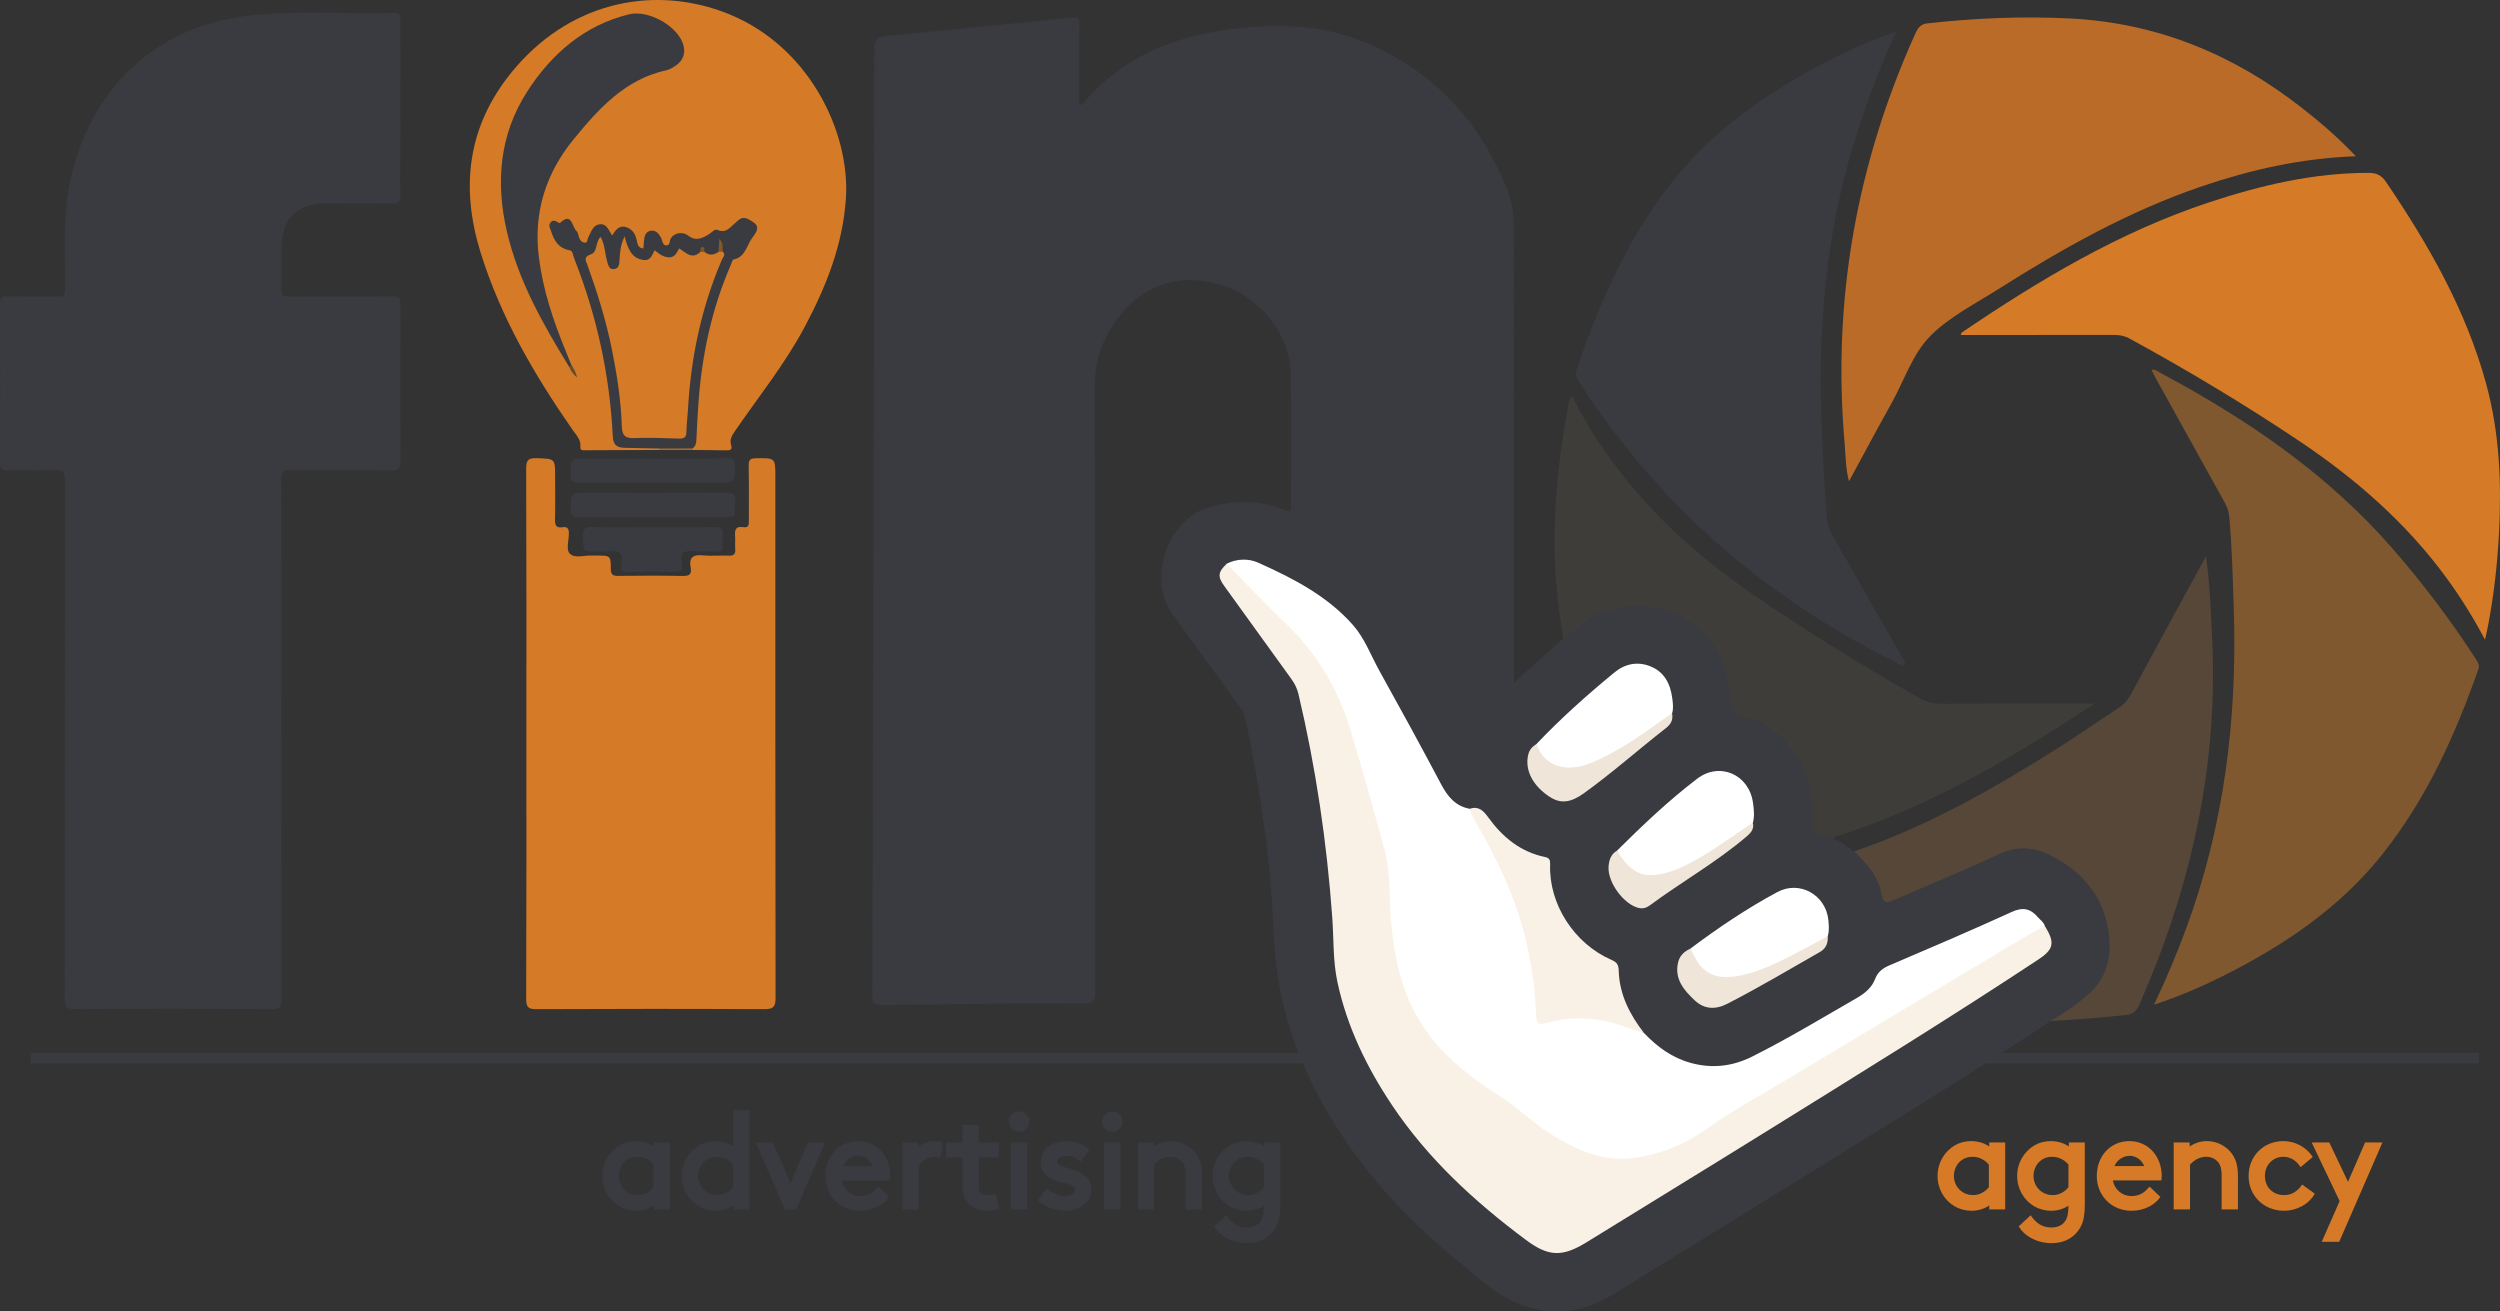 <?xml version="1.0" encoding="UTF-8"?>
<svg xmlns="http://www.w3.org/2000/svg" xmlns:xlink="http://www.w3.org/1999/xlink" width="660.69pt" height="346.56pt" viewBox="0 0 660.69 346.56" version="1.1">
<rect x="0" y="0" width="660.69" height="346.56" fill="#333333" stroke="none"/>
<defs>
<clipPath id="clip1">
  <path d="M 230 4 L 559 4 L 559 346.559 L 230 346.559 Z M 230 4 "/>
</clipPath>
<clipPath id="clip2">
  <path d="M 518 45 L 660.691 45 L 660.691 170 L 518 170 Z M 518 45 "/>
</clipPath>
</defs>
<g id="surface1">
<path style="fill:none;stroke-width:27.86;stroke-linecap:butt;stroke-linejoin:miter;stroke:rgb(22.4%,23.099%,25.099%);stroke-opacity:1;stroke-miterlimit:10;" d="M 81.211 669.311 L 6550.938 669.311 " transform="matrix(0.1,0,0,-0.1,0,346.56)"/>
<g clip-path="url(#clip1)" clip-rule="nonzero">
<path style=" stroke:none;fill-rule:nonzero;fill:rgb(22.4%,23.099%,25.099%);fill-opacity:1;" d="M 541.91 269.82 C 529.738 278.031 517.27 285.789 504.809 293.547 C 478.594 309.859 452.312 326.07 426.016 342.254 C 417.777 347.324 408.969 347.902 400.188 344.059 C 395.305 341.922 391.312 338.145 387.16 334.801 C 375.527 325.434 364.98 315.02 356.426 302.676 C 347.172 289.328 340.418 274.883 337.789 258.82 C 336.559 251.289 336.578 243.551 335.984 235.91 C 334.77 220.262 332.289 204.801 329.02 189.457 C 328.824 188.527 328.352 187.828 327.836 187.109 C 321.879 178.891 315.965 170.637 309.961 162.453 C 303.148 153.172 308.48 137.246 319.531 134.055 C 326.234 132.117 332.898 132.086 339.418 134.762 C 341.051 135.434 341.188 134.852 341.184 133.473 C 341.156 121.797 341.328 110.113 341.117 98.438 C 340.941 88.656 333.215 78.848 323.633 75.605 C 312.965 71.996 303.051 74.605 296.191 83.102 C 291.785 88.555 289.289 94.637 289.309 101.957 C 289.465 155.355 289.387 208.754 289.457 262.152 C 289.461 264.395 289.066 265.117 286.621 265.125 C 268.797 265.164 250.965 265.348 233.141 265.605 C 231.027 265.637 230.527 265.09 230.535 263.008 C 230.777 179.66 230.969 96.309 231.07 12.961 C 231.074 10.402 231.828 9.727 234.219 9.504 C 250.629 7.969 267.023 6.324 283.418 4.633 C 285.176 4.449 285.254 5.199 285.246 6.547 C 285.203 13.578 285.227 20.605 285.227 27.574 C 285.742 27.914 285.969 27.59 286.188 27.336 C 296.176 15.551 309.387 9.871 324.273 7.852 C 336.836 6.148 349.363 6.301 361.32 11.422 C 379.133 19.055 391.184 32.234 398.324 50.082 C 399.629 53.34 400.051 56.781 400.051 60.293 C 400.062 99.25 400.094 138.207 400.117 177.164 L 400.117 180.402 C 404.695 176.293 408.914 172.508 413.129 168.723 C 415.273 165.227 418.633 163.074 422.211 161.605 C 437.723 155.242 454.059 163.371 457.211 179.355 C 457.59 181.273 458.125 183.16 458.148 185.141 C 458.176 187.066 459.062 188.211 461.023 188.738 C 473.254 192.031 478.621 202.125 479.484 213.141 C 479.566 214.203 479.57 215.281 479.484 216.344 C 479.328 218.312 479.941 219.641 482.07 219.961 C 483.113 220.113 483.754 220.883 484.379 221.645 C 486.539 222.285 488.109 223.938 490.031 224.992 C 494.062 227.145 496.227 230.699 497.562 234.906 C 498.52 237.93 498.551 237.914 501.355 236.703 C 510.254 232.848 519.207 229.109 528.012 225.062 C 533.027 222.758 537.801 223.102 542.363 225.531 C 552.379 230.867 558.367 238.953 558.07 250.758 C 557.957 255.352 556.461 259.543 552.945 262.691 C 549.66 265.637 546.414 268.723 541.91 269.82 "/>
</g>
<path style=" stroke:none;fill-rule:nonzero;fill:rgb(22.4%,23.099%,25.099%);fill-opacity:1;" d="M 74.383 195.434 C 74.383 218.254 74.352 241.074 74.438 263.895 C 74.445 266.082 73.977 266.695 71.711 266.68 C 54.418 266.578 37.125 266.578 19.832 266.684 C 17.582 266.695 17.094 266.109 17.094 263.91 C 17.164 218.359 17.129 172.805 17.203 127.254 C 17.207 124.863 16.68 124.062 14.195 124.203 C 10.195 124.43 6.172 124.199 2.164 124.297 C 0.605 124.336 -0.004 124.016 0.004 122.27 C 0.078 108.277 0.082 94.281 0 80.285 C -0.012 78.477 0.688 78.293 2.176 78.32 C 6.543 78.398 10.91 78.281 15.277 78.387 C 16.828 78.422 17.164 77.906 17.184 76.434 C 17.281 68.688 16.699 60.922 17.672 53.195 C 20.738 28.93 36.762 6.973 67.117 3.973 C 79.383 2.758 91.707 3.746 103.996 3.422 C 106.027 3.367 105.797 4.516 105.797 5.777 C 105.785 16.383 105.789 26.992 105.789 37.598 C 105.789 42.145 105.695 46.695 105.836 51.238 C 105.891 53.164 105.477 53.855 103.379 53.797 C 97.676 53.637 91.969 53.711 86.266 53.75 C 78.363 53.809 74.465 57.715 74.391 65.617 C 74.355 69.184 74.473 72.754 74.344 76.312 C 74.285 77.961 74.738 78.406 76.402 78.391 C 85.406 78.305 94.41 78.395 103.414 78.309 C 105.203 78.293 105.848 78.668 105.836 80.617 C 105.746 94.344 105.746 108.074 105.836 121.801 C 105.852 123.824 105.277 124.34 103.289 124.312 C 94.465 124.203 85.637 124.332 76.812 124.215 C 74.801 124.188 74.328 124.715 74.336 126.707 C 74.41 149.613 74.383 172.523 74.383 195.434 "/>
<path style=" stroke:none;fill-rule:nonzero;fill:rgb(83.499%,47.8%,15.3%);fill-opacity:1;" d="M 139.109 193.598 C 139.109 170.34 139.145 147.082 139.055 123.828 C 139.047 121.57 139.637 121.012 141.84 121.086 C 146.699 121.258 146.703 121.133 146.703 125.984 C 146.703 129.727 146.773 133.473 146.672 137.211 C 146.629 138.77 146.961 139.621 148.703 139.336 C 150.023 139.117 150.336 139.777 150.34 141.008 C 150.348 142.855 149.488 145.332 150.676 146.395 C 152.066 147.641 154.578 146.684 156.598 146.816 C 156.953 146.84 157.312 146.82 157.664 146.82 C 161.32 146.82 161.43 146.82 161.422 150.344 C 161.422 151.988 162.078 152.211 163.473 152.191 C 169.176 152.133 174.879 152.094 180.578 152.215 C 182.363 152.25 182.816 151.539 182.531 150.039 C 182.004 147.238 183.238 146.504 185.855 146.773 C 188.062 146.996 190.312 146.738 192.531 146.848 C 193.98 146.922 194.426 146.379 194.305 145.016 C 194.211 143.953 194.359 142.871 194.27 141.809 C 194.129 140.168 194.324 138.961 196.453 139.316 C 197.973 139.574 197.906 138.516 197.902 137.477 C 197.887 132.668 197.953 127.852 197.859 123.043 C 197.832 121.512 198.312 121.121 199.812 121.102 C 204.906 121.047 204.906 120.98 204.906 126.008 C 204.906 171.895 204.887 217.785 204.965 263.676 C 204.969 266.117 204.348 266.711 201.926 266.699 C 181.879 266.594 161.828 266.602 141.781 266.699 C 139.5 266.711 139.051 266.074 139.059 263.902 C 139.141 240.469 139.109 217.031 139.109 193.598 "/>
<g clip-path="url(#clip2)" clip-rule="nonzero">
<path style=" stroke:none;fill-rule:nonzero;fill:rgb(83.499%,47.8%,15.3%);fill-opacity:1;" d="M 656.723 169.051 C 653.637 163.23 650.406 158.047 646.809 153.09 C 636.039 138.254 622.473 126.453 607.309 116.328 C 592.863 106.68 577.988 97.766 562.742 89.449 C 561.422 88.73 560.121 88.512 558.672 88.516 C 545.219 88.543 531.766 88.531 518.188 88.531 C 518.289 88.266 518.309 87.977 518.457 87.879 C 538.984 73.953 560.188 61.27 583.906 53.445 C 597.555 48.941 611.473 45.664 625.988 45.688 C 628.07 45.691 629.383 46.32 630.574 48.086 C 641.809 64.66 651.691 81.906 657.02 101.387 C 660.582 114.414 661.137 127.738 660.414 141.141 C 659.969 149.414 659.027 157.641 657.449 165.781 C 657.27 166.711 657.039 167.629 656.723 169.051 "/>
</g>
<path style=" stroke:none;fill-rule:nonzero;fill:rgb(72.899%,42%,15.7%);fill-opacity:1;" d="M 622.602 41.293 C 608.172 41.809 594.879 44.828 581.863 49.246 C 562.598 55.793 545.027 65.699 527.93 76.52 C 521.914 80.324 515.344 83.668 510.355 88.574 C 505.43 93.418 503.254 100.574 499.82 106.688 C 496.086 113.34 492.508 120.082 488.648 127.18 C 487.699 123.574 487.77 120.309 487.488 117.109 C 484.199 79.484 490.609 43.516 506.07 9.105 C 506.75 7.586 507.367 6.398 509.355 6.18 C 521.859 4.793 534.363 4.246 546.961 4.875 C 570.121 6.027 590.367 14.422 608.441 28.59 C 613.277 32.383 617.938 36.367 622.602 41.293 "/>
<path style=" stroke:none;fill-rule:nonzero;fill:rgb(22.4%,23.099%,25.099%);fill-opacity:1;" d="M 501.16 8.324 C 497.051 17.242 493.84 25.691 491.035 34.309 C 483.211 58.387 480.539 83.113 481.312 108.324 C 481.613 118.121 482.008 127.906 482.93 137.668 C 483.051 138.961 483.465 140.051 484.098 141.148 C 490.246 151.871 496.371 162.613 502.484 173.359 C 502.859 174.016 503.797 174.789 503.227 175.449 C 502.465 176.328 501.59 175.316 500.863 174.957 C 466.371 157.793 438.262 133.414 417.32 100.949 C 416.699 99.984 416.152 99.176 416.617 97.805 C 422.676 80.031 430.141 62.953 441.883 48.109 C 452.922 34.156 467.262 24.32 482.895 16.211 C 488.562 13.27 494.387 10.691 501.16 8.324 "/>
<path style=" stroke:none;fill-rule:nonzero;fill:rgb(49.799%,34.499%,18.399%);fill-opacity:1;" d="M 569.266 265.516 C 572.527 258.637 575.152 252.336 577.539 245.938 C 587.781 218.488 591.289 190.031 590.332 160.902 C 590.066 152.797 589.879 144.688 589.148 136.602 C 589.023 135.227 588.625 134.035 587.961 132.848 C 581.941 122.039 575.949 111.211 569.957 100.391 C 569.496 99.562 569.082 98.711 568.578 97.738 C 569.66 97.574 570.262 98.18 570.914 98.531 C 593.859 110.781 615.121 125.242 632.355 145.047 C 640.383 154.27 647.746 163.988 654.367 174.27 C 654.898 175.098 655.344 175.785 654.938 176.938 C 648.805 194.418 641.211 211.164 629.598 225.762 C 618.219 240.066 603.383 249.98 587.219 258.066 C 581.66 260.844 575.957 263.281 569.266 265.516 "/>
<path style=" stroke:none;fill-rule:nonzero;fill:rgb(83.499%,47.8%,15.3%);fill-opacity:1;" d="M 174.422 118.914 C 167.918 118.941 161.414 118.977 154.906 118.992 C 154.242 118.996 153.277 119.207 153.383 118.082 C 153.566 116.152 152.266 114.953 151.32 113.598 C 141.211 99.07 132.363 83.891 127.051 66.875 C 121.68 49.66 123.48 33.605 135.055 19.277 C 149.922 0.871 171.586 -3.859 190.695 2.98 C 213.461 11.133 224.711 34.637 223.555 52.391 C 222.758 64.629 218.336 75.75 212.637 86.441 C 207.465 96.152 200.574 104.707 194.371 113.727 C 193.539 114.934 192.738 116.074 193.215 117.629 C 193.645 119.023 192.789 119.027 191.801 119.012 C 188.863 118.957 185.922 118.941 182.984 118.914 C 182.816 118.676 182.766 118.414 182.836 118.137 C 183.762 114.66 183.523 111.059 183.785 107.527 C 184.734 94.723 187.145 82.297 192.219 70.445 C 192.758 69.188 193.441 68.191 194.625 67.371 C 196.816 65.848 197.766 63.32 198.883 61.031 C 199.547 59.672 197.691 58.305 196 58.785 C 195.211 59.016 194.613 59.574 193.988 60.078 C 192.871 60.977 185.094 63.703 183.734 63.699 C 183.281 63.699 182.801 63.75 182.434 63.496 C 180.34 62.027 178.703 62.359 177.242 64.508 C 176.457 65.66 175.41 65.371 174.609 64.305 C 174.289 63.875 174.098 63.363 173.789 62.93 C 173.359 62.324 172.867 61.793 172.027 62.02 C 171.336 62.211 171.16 62.828 170.953 63.434 C 170.641 64.359 171.137 65.945 169.684 65.992 C 168.359 66.031 168.043 64.57 167.559 63.523 C 166.203 60.609 165.387 60.289 162.797 61.934 C 161.77 62.578 161.234 62.246 160.512 61.562 C 158.652 59.809 158.02 59.926 156.676 61.969 C 156.035 62.945 156.004 64.684 154.395 64.586 C 152.816 64.492 152.504 62.906 151.898 61.738 C 151.332 60.637 150.887 59.223 149.465 59.156 C 148.414 59.109 146.547 58.773 146.414 59.949 C 146.25 61.402 146.77 63.582 148.215 64.141 C 152.305 65.734 152.914 69.398 154.148 72.785 C 158.277 84.152 160.797 95.887 162.156 107.887 C 162.375 109.836 162.145 111.805 162.473 113.75 C 163.098 117.418 163.418 117.664 167.094 117.781 C 169.48 117.855 171.902 117.359 174.246 118.203 C 174.504 118.391 174.562 118.629 174.422 118.914 "/>
<path style=" stroke:none;fill-rule:nonzero;fill:rgb(24.699%,23.9%,22.699%);fill-opacity:1;" d="M 484.379 221.645 C 483.828 221.363 483.281 220.848 482.73 220.844 C 478.656 220.789 478.664 218.211 478.73 215.109 C 478.883 207.562 476.684 200.707 471.262 195.301 C 468.449 192.496 465.133 190.113 460.996 189.527 C 458.047 189.109 457.539 187.258 457.34 184.688 C 456.816 178 454.879 171.797 449.941 166.938 C 441.059 158.195 425.852 157.84 416.453 166.074 C 415.391 167.008 414.238 167.844 413.129 168.723 C 411.602 159.215 410.609 149.672 410.855 140.016 C 411.145 128.594 412.43 117.289 414.684 106.094 C 414.766 105.672 414.957 105.266 415.105 104.832 C 415.332 104.91 415.543 104.918 415.59 105.008 C 426.844 126.965 443.684 143.758 463.867 157.527 C 478.066 167.215 492.66 176.23 507.617 184.68 C 509.219 185.582 510.801 185.988 512.66 185.98 C 526.184 185.91 539.703 185.941 553.285 185.941 C 553.039 186.633 552.051 186.938 551.309 187.422 C 530.566 200.977 509.266 213.438 485.461 220.98 C 485.066 221.105 484.734 221.418 484.379 221.645 "/>
<path style=" stroke:none;fill-rule:nonzero;fill:rgb(33.699%,27.8%,21.999%);fill-opacity:1;" d="M 541.91 269.82 C 545.516 267.742 548.945 265.418 552.059 262.645 C 556.914 258.324 558.094 252.629 557.301 246.609 C 556.062 237.207 550.57 230.57 542.336 226.27 C 537.898 223.949 533.328 223.355 528.375 225.684 C 519.309 229.941 510.012 233.707 500.828 237.723 C 499.004 238.523 497.672 239.141 497.211 236.227 C 496.469 231.512 493.266 228.203 490.031 224.992 C 509.453 218.371 527.121 208.297 544.355 197.379 C 549.543 194.094 554.57 190.562 559.719 187.215 C 561.258 186.211 562.367 184.949 563.238 183.336 C 569.277 172.141 575.371 160.98 581.445 149.812 C 581.859 149.055 582.281 148.309 583 147.016 C 584.043 154.395 584.23 161.207 584.586 168.004 C 586.355 202.129 579.062 234.465 565.352 265.547 C 564.629 267.191 563.715 268.023 561.879 268.227 C 555.234 268.953 548.586 269.504 541.91 269.82 "/>
<path style=" stroke:none;fill-rule:nonzero;fill:rgb(22.4%,23.099%,25.099%);fill-opacity:1;" d="M 172.66 139.328 C 178.004 139.328 183.355 139.414 188.699 139.281 C 190.566 139.234 191.309 139.723 191.016 141.617 C 190.898 142.402 190.914 143.23 191.016 144.02 C 191.199 145.477 190.559 145.871 189.207 145.77 C 187.879 145.672 186.535 145.738 185.199 145.754 C 183.691 145.77 181.887 145.309 180.754 145.977 C 179.582 146.676 180.406 148.598 180.328 149.977 C 180.27 150.992 179.785 151.109 178.977 151.105 C 174.52 151.086 170.062 151.043 165.609 151.121 C 163.719 151.156 164.148 149.828 164.293 148.949 C 164.754 146.172 163.602 145.328 160.984 145.719 C 159.852 145.891 158.672 145.75 157.516 145.75 C 154.086 145.75 154.234 145.738 154.035 142.188 C 153.902 139.891 154.461 139.16 156.891 139.262 C 162.137 139.48 167.402 139.328 172.66 139.328 "/>
<path style=" stroke:none;fill-rule:nonzero;fill:rgb(22.4%,23.099%,25.099%);fill-opacity:1;" d="M 172.816 121.141 C 179.223 121.141 185.633 121.203 192.039 121.102 C 193.77 121.074 194.285 121.527 194.254 123.289 C 194.172 127.559 194.27 127.562 189.895 127.562 C 177.785 127.562 165.684 127.5 153.578 127.617 C 151.371 127.641 150.699 127.129 150.82 124.879 C 151.023 121.152 150.867 121.141 154.656 121.141 L 172.816 121.141 "/>
<path style=" stroke:none;fill-rule:nonzero;fill:rgb(22.4%,23.099%,25.099%);fill-opacity:1;" d="M 172.562 136.656 C 166.062 136.656 159.566 136.602 153.07 136.691 C 151.387 136.719 150.793 136.348 150.828 134.531 C 150.914 130.238 150.812 130.234 155.164 130.234 C 167.27 130.234 179.375 130.293 191.48 130.184 C 193.645 130.164 194.637 130.605 194.223 132.895 C 194.113 133.5 194.137 134.148 194.219 134.758 C 194.426 136.266 193.84 136.707 192.32 136.691 C 185.734 136.609 179.148 136.656 172.562 136.656 "/>
<path style=" stroke:none;fill-rule:nonzero;fill:rgb(70.999%,42.699%,15.7%);fill-opacity:1;" d="M 174.422 118.914 C 174.414 118.789 174.406 118.668 174.395 118.547 C 177.254 117.113 180.121 117.156 182.988 118.52 C 182.988 118.652 182.984 118.781 182.984 118.914 L 174.422 118.914 "/>
<path style=" stroke:none;fill-rule:nonzero;fill:rgb(100%,100%,100%);fill-opacity:1;" d="M 324.199 148.977 C 326.902 147.578 330.062 147.605 332.453 148.676 C 341.707 152.828 350.797 157.469 357.633 165.27 C 360.676 168.75 362.297 173.223 364.535 177.258 C 370.059 187.211 375.527 197.191 380.852 207.254 C 382.566 210.492 384.617 213.023 388.375 213.742 C 390.977 216.406 392.332 219.855 394.062 223.031 C 401.582 236.828 405.98 251.566 406.727 267.309 C 406.828 269.52 407.625 269.734 409.543 269.316 C 417.148 267.652 424.562 268.484 431.789 271.328 C 432.816 271.734 433.504 272.598 434.484 273.02 C 437.977 276.66 441.883 279.562 446.891 280.922 C 452.598 282.473 457.93 281.805 463.164 279.176 C 472.625 274.43 481.676 268.953 490.832 263.672 C 492.871 262.492 494.684 260.984 495.535 258.742 C 496.262 256.82 497.586 255.867 499.398 255.09 C 510.176 250.48 520.969 245.895 531.629 241.016 C 534.621 239.645 536.633 240.121 538.586 242.418 C 539.211 243.152 540.102 243.676 540.387 244.68 C 539.625 246.27 537.969 246.723 536.637 247.531 C 509.793 263.742 482.781 279.672 455.945 295.895 C 451.152 298.789 446.73 302.27 441.41 304.301 C 431.262 308.184 421.562 307.621 412.207 301.918 C 407.324 298.941 402.645 295.715 398.418 291.852 C 397.422 290.938 396.25 290.293 395.102 289.613 C 380.328 280.906 370.746 268.555 367.934 251.324 C 367.328 247.625 366.719 243.969 366.816 240.195 C 367.016 232.371 365.777 224.762 363.133 217.387 C 360.48 209.996 359.125 202.242 356.785 194.758 C 353.352 183.766 348.195 173.887 339.828 165.809 C 335.09 161.227 330.477 156.512 325.844 151.82 C 325.07 151.039 323.938 150.391 324.199 148.977 "/>
<path style=" stroke:none;fill-rule:nonzero;fill:rgb(97.6%,94.499%,90.199%);fill-opacity:1;" d="M 324.199 148.977 C 329.445 154.309 334.566 159.77 339.965 164.941 C 348 172.645 353.488 181.887 356.73 192.41 C 360.043 203.164 363.02 214.027 365.965 224.891 C 367.648 231.109 367.086 237.582 367.66 243.922 C 368.594 254.215 370.914 264.266 377.215 272.879 C 382.324 279.863 389.012 285.051 396.285 289.609 C 401.09 292.621 405.062 296.773 409.926 299.766 C 416.406 303.758 423.133 306.949 430.938 306.109 C 438.469 305.297 445.309 302.465 451.523 298.02 C 458.395 293.109 465.859 289.137 473.082 284.781 C 493.695 272.352 514.371 260.02 535.031 247.664 C 536.785 246.617 538.598 245.672 540.387 244.68 C 543.164 249.184 542.781 250.871 538.625 253.617 C 515.301 269.023 491.496 283.672 467.758 298.422 C 451.66 308.426 435.477 318.297 419.352 328.266 C 412.93 332.234 409.281 332.168 403.266 327.684 C 389.688 317.562 377.324 306.207 367.855 292.031 C 361.188 282.047 355.98 271.332 353.445 259.52 C 352.246 253.934 352.496 248.168 352.086 242.484 C 350.652 222.551 347.742 202.852 343.145 183.395 C 342.785 181.863 342.105 180.582 341.215 179.352 C 335.324 171.191 329.434 163.031 323.543 154.871 C 321.742 152.379 321.879 151.191 324.199 148.977 "/>
<path style=" stroke:none;fill-rule:nonzero;fill:rgb(97.6%,94.499%,90.199%);fill-opacity:1;" d="M 434.484 273.02 C 432.805 272.465 431.109 271.949 429.449 271.344 C 422.57 268.859 415.586 268.441 408.52 270.363 C 406.547 270.902 406.055 270.48 405.973 268.348 C 405.48 255.828 402.855 243.785 397.73 232.285 C 395.262 226.746 392.414 221.434 389.398 216.188 C 388.965 215.43 388.715 214.562 388.379 213.746 C 390.723 212.973 391.957 214.148 393.297 216 C 397.039 221.172 401.777 225.129 408.238 226.473 C 409.508 226.738 409.707 227.266 409.664 228.461 C 409.277 238.879 415.98 249.359 425.84 253.66 C 427.281 254.289 427.742 254.898 427.785 256.516 C 427.961 262.809 430.711 268.141 434.484 273.02 "/>
<path style=" stroke:none;fill-rule:nonzero;fill:rgb(100%,100%,100%);fill-opacity:1;" d="M 427.355 224.785 C 434.09 218.109 440.961 211.566 448.5 205.809 C 454.465 201.254 462.207 204.652 463.27 212.129 C 463.52 213.879 463.711 215.66 463.25 217.422 C 459.465 221.582 454.52 224.121 449.844 227.031 C 446.188 229.305 442.312 230.996 438.031 231.836 C 433.617 232.699 427.719 228.914 427.355 224.785 "/>
<path style=" stroke:none;fill-rule:nonzero;fill:rgb(100%,100%,100%);fill-opacity:1;" d="M 406.055 196.617 C 412.477 189.855 419.422 183.66 426.617 177.742 C 429.449 175.406 432.703 174.75 436.082 176.066 C 439.844 177.535 441.465 180.738 441.945 184.574 C 442.109 185.891 442.293 187.227 441.891 188.539 C 439.887 191.273 436.926 192.855 434.219 194.68 C 428.684 198.414 423.113 202.176 416.34 203.391 C 412.086 204.152 408.887 202.395 406.43 199.043 C 405.91 198.34 405.363 197.551 406.055 196.617 "/>
<path style=" stroke:none;fill-rule:nonzero;fill:rgb(100%,100%,100%);fill-opacity:1;" d="M 446.727 250.695 C 454.07 245.211 461.652 240.07 469.73 235.738 C 475.613 232.59 482.52 236.504 483.191 243.137 C 483.336 244.559 483.449 245.98 483.035 247.383 C 482.422 248.719 481.09 249.164 479.941 249.797 C 474.645 252.727 469.312 255.578 463.57 257.574 C 460.75 258.555 457.879 258.969 454.906 258.754 C 450.73 258.449 447.023 254.793 446.727 250.695 "/>
<path style=" stroke:none;fill-rule:nonzero;fill:rgb(93.7%,89.799%,85.1%);fill-opacity:1;" d="M 406.055 196.617 C 408.035 202.512 413.902 204.43 420.734 201.52 C 426.871 198.902 432.391 195.285 437.742 191.367 C 439.09 190.379 440.504 189.48 441.891 188.539 C 442.207 190.184 441.648 191.34 440.285 192.402 C 433.012 198.086 426.098 204.223 418.602 209.629 C 415.082 212.16 412.43 212.461 409.562 210.598 C 405.043 207.66 402.93 203.508 403.863 199.473 C 404.164 198.168 404.957 197.289 406.055 196.617 "/>
<path style=" stroke:none;fill-rule:nonzero;fill:rgb(93.7%,89.799%,85.1%);fill-opacity:1;" d="M 446.727 250.695 C 447.453 252.02 448.047 253.441 448.93 254.648 C 451.781 258.539 455.863 258.66 460.023 257.789 C 466.816 256.371 472.742 252.816 478.828 249.691 C 480.25 248.961 481.633 248.152 483.035 247.383 C 483.129 249.184 482.648 250.625 480.934 251.605 C 472.82 256.246 464.781 261.012 456.461 265.285 C 453.305 266.902 450.355 266.727 447.828 264.336 C 445.008 261.676 442.461 258.719 443.477 254.344 C 443.883 252.574 445.105 251.43 446.727 250.695 "/>
<path style=" stroke:none;fill-rule:nonzero;fill:rgb(93.7%,89.799%,85.1%);fill-opacity:1;" d="M 427.355 224.785 C 429.602 228.535 432.375 231.711 437.211 231.238 C 440.844 230.887 444.211 229.434 447.449 227.668 C 452.98 224.648 457.98 220.836 463.25 217.422 C 463.594 219.02 462.84 219.984 461.637 221.016 C 453.645 227.859 444.457 233.012 436.039 239.246 C 435.129 239.922 434.188 240.219 433.051 239.945 C 429.098 239.004 424.832 233.164 425.102 229.055 C 425.219 227.281 425.727 225.746 427.355 224.785 "/>
<path style=" stroke:none;fill-rule:nonzero;fill:rgb(22.4%,23.099%,25.099%);fill-opacity:1;" d="M 150.453 96.996 C 143.543 85.75 137.055 74.379 133.984 61.285 C 130.879 48.043 132.07 35.395 139.406 24.07 C 145.75 14.277 154.406 6.656 166.273 3.777 C 171.184 2.586 178.539 6.566 180.387 11.266 C 181.375 13.777 180.656 16.043 178.344 17.504 C 177.676 17.93 176.953 18.391 176.195 18.551 C 165.234 20.898 158.246 28.707 151.625 36.777 C 144.309 45.695 140.984 56.027 142.371 67.641 C 143.414 76.375 146.152 84.637 149.488 92.727 C 150 93.957 150.484 95.199 150.98 96.438 C 151.188 96.984 150.941 97.105 150.453 96.996 "/>
<path style=" stroke:none;fill-rule:nonzero;fill:rgb(22.4%,23.099%,25.099%);fill-opacity:1;" d="M 182.988 118.52 C 180.121 118.527 177.262 118.535 174.395 118.543 C 171.281 118.48 168.164 118.414 165.047 118.348 C 163.086 118.309 162.055 117.617 161.941 115.348 C 161.156 99.051 157.684 83.312 151.684 68.141 C 151.398 67.418 151.398 66.285 150.551 66.137 C 147.629 65.621 146.438 63.641 145.629 61.082 C 145.387 60.309 144.887 59.676 145.438 58.883 C 145.973 58.117 146.617 58.262 147.301 58.676 C 147.516 58.805 147.91 59.004 147.992 58.926 C 151.184 55.957 151.105 59.914 152.328 61.008 C 152.688 61.324 152.84 61.949 152.949 62.461 C 153.145 63.348 153.699 64.035 154.48 64.129 C 155.453 64.25 155.117 63.051 155.562 62.57 C 155.617 62.508 155.629 62.406 155.664 62.324 C 156.336 60.973 156.863 59.348 158.66 59.254 C 160.398 59.16 160.824 60.848 161.762 62.223 C 162.664 60.852 163.562 59.449 165.426 60.012 C 167.16 60.535 167.922 61.859 168.285 63.543 C 168.48 64.465 168.594 65.543 170.027 65.664 C 170.086 64.949 170.141 64.258 170.199 63.57 C 170.301 62.34 170.637 61.164 172.035 60.977 C 173.355 60.805 174.121 61.754 174.699 62.828 C 175.098 63.574 175.02 64.836 176.121 64.852 C 177.148 64.867 176.887 63.629 177.277 62.988 C 178.199 61.492 180.434 61.109 181.945 62.305 C 183.938 63.875 185.773 62.879 187.426 61.855 C 188.164 61.402 188.828 60.426 189.656 60.781 C 191.848 61.723 192.828 60.152 194.16 59.055 C 195.117 58.262 195.969 57.031 197.633 57.867 C 200.43 59.273 200.871 60.219 198.895 62.727 C 197.32 64.719 197.082 67.906 193.891 68.574 C 193.566 68.645 193.375 69.457 193.164 69.941 C 188.027 81.73 185.43 94.113 184.559 106.895 C 184.344 110 184.172 113.109 184.039 116.219 C 184.004 117.172 183.824 117.973 182.988 118.52 "/>
<path style=" stroke:none;fill-rule:nonzero;fill:rgb(39.2%,29.799%,17.999%);fill-opacity:1;" d="M 150.453 96.996 L 150.98 96.438 C 151.66 97.34 152.148 98.32 152.523 99.766 C 151.344 98.859 150.879 97.941 150.453 96.996 "/>
<path style=" stroke:none;fill-rule:nonzero;fill:rgb(83.499%,47.8%,15.3%);fill-opacity:1;" d="M 191.047 66.52 C 191.852 67.355 191.035 68.027 190.754 68.684 C 185.336 81.328 182.57 94.57 181.812 108.27 C 181.703 110.219 181.426 112.168 181.406 114.117 C 181.395 115.535 180.848 115.945 179.496 115.906 C 175.492 115.789 171.477 115.609 167.48 115.777 C 165.062 115.879 164.402 114.875 164.336 112.73 C 164.117 105.875 163.07 99.121 161.723 92.402 C 160.195 84.797 157.883 77.426 155.281 70.137 C 154.84 68.895 154.059 67.93 156.195 67.191 C 157.969 66.582 157.305 63.945 158.703 62.609 C 159.891 64.594 159.812 66.887 160.43 68.98 C 160.742 70.039 160.883 71.281 162.293 71.109 C 163.637 70.941 163.672 69.684 163.734 68.594 C 163.848 66.676 163.953 64.754 165.07 62.477 C 165.922 65.621 166.801 68.301 170.125 68.711 C 171.859 68.922 172.324 67.52 173.004 66.113 C 174.086 67.074 175.219 67.887 176.637 68.008 C 178.301 68.148 178.82 66.781 179.5 65.66 C 181.273 66.758 182.867 68.703 185.102 66.562 C 185.465 66.266 185.824 66.266 186.184 66.578 C 187.43 67.586 188.668 67.434 189.898 66.551 C 190.277 66.258 190.66 66.258 191.047 66.52 "/>
<path style=" stroke:none;fill-rule:nonzero;fill:rgb(52.199%,34.9%,13.699%);fill-opacity:1;" d="M 191.047 66.52 C 190.664 66.531 190.281 66.539 189.898 66.551 C 189.953 65.57 190.008 64.59 190.09 63.109 C 191.398 64.449 190.758 65.586 191.047 66.52 "/>
<path style=" stroke:none;fill-rule:nonzero;fill:rgb(49.399%,33.699%,13.3%);fill-opacity:1;" d="M 186.184 66.578 C 185.82 66.574 185.461 66.57 185.102 66.566 C 185.133 66.082 184.98 65.312 185.512 65.266 C 186.41 65.188 186.047 66.082 186.184 66.578 "/>
<path style=" stroke:none;fill-rule:nonzero;fill:rgb(22.4%,23.099%,25.099%);fill-opacity:1;" d="M 173.172 313.91 C 172.027 315.445 170.281 316.301 168.566 316.301 C 165.324 316.301 163.004 313.77 163.004 310.773 C 163.004 307.848 165.145 305.246 168.391 305.246 C 170.422 305.246 172.137 306.277 173.172 307.633 Z M 173.277 302.391 L 173.277 303.926 C 171.742 302.605 169.926 302.035 168.031 302.035 C 166.465 302.035 165.074 302.426 163.934 303.102 C 161.398 304.602 159.617 307.422 159.617 310.773 C 159.617 314.125 161.363 316.906 163.895 318.406 C 165.035 319.082 166.605 319.512 168.105 319.512 C 170.102 319.512 171.922 318.836 173.277 317.621 L 173.277 319.156 L 176.559 319.156 L 176.559 302.391 "/>
<path style="fill:none;stroke-width:9.29;stroke-linecap:butt;stroke-linejoin:miter;stroke:rgb(22.4%,23.099%,25.099%);stroke-opacity:1;stroke-miterlimit:10;" d="M 1731.719 326.498 C 1720.273 311.147 1702.812 302.592 1685.664 302.592 C 1653.242 302.592 1630.039 327.905 1630.039 357.866 C 1630.039 387.123 1651.445 413.139 1683.906 413.139 C 1704.219 413.139 1721.367 402.827 1731.719 389.272 Z M 1732.773 441.694 L 1732.773 426.342 C 1717.422 439.545 1699.258 445.248 1680.312 445.248 C 1664.648 445.248 1650.742 441.342 1639.336 434.584 C 1613.984 419.584 1596.172 391.381 1596.172 357.866 C 1596.172 324.35 1613.633 296.538 1638.945 281.538 C 1650.352 274.78 1666.055 270.483 1681.055 270.483 C 1701.016 270.483 1719.219 277.241 1732.773 289.389 L 1732.773 274.038 L 1765.586 274.038 L 1765.586 441.694 Z M 1732.773 441.694 " transform="matrix(0.1,0,0,-0.1,0,346.56)"/>
<path style=" stroke:none;fill-rule:nonzero;fill:rgb(22.4%,23.099%,25.099%);fill-opacity:1;" d="M 194.211 313.91 C 193.066 315.445 191.32 316.301 189.609 316.301 C 186.363 316.301 184.043 313.77 184.043 310.773 C 184.043 307.848 186.184 305.246 189.43 305.246 C 191.465 305.246 193.176 306.277 194.211 307.633 Z M 194.211 293.832 L 194.211 303.852 C 192.711 302.605 190.895 302.035 189.074 302.035 C 187.504 302.035 186.113 302.426 184.973 303.102 C 182.438 304.602 180.656 307.422 180.656 310.773 C 180.656 314.125 182.402 316.906 184.938 318.406 C 186.078 319.082 187.648 319.512 189.145 319.512 C 191.145 319.512 192.961 318.836 194.316 317.621 L 194.316 319.156 L 197.598 319.156 L 197.598 293.832 "/>
<path style="fill:none;stroke-width:9.29;stroke-linecap:butt;stroke-linejoin:miter;stroke:rgb(22.4%,23.099%,25.099%);stroke-opacity:1;stroke-miterlimit:10;" d="M 1942.109 326.498 C 1930.664 311.147 1913.203 302.592 1896.094 302.592 C 1863.633 302.592 1840.43 327.905 1840.43 357.866 C 1840.43 387.123 1861.836 413.139 1894.297 413.139 C 1914.648 413.139 1931.758 402.827 1942.109 389.272 Z M 1942.109 527.28 L 1942.109 427.084 C 1927.109 439.545 1908.945 445.248 1890.742 445.248 C 1875.039 445.248 1861.133 441.342 1849.727 434.584 C 1824.375 419.584 1806.562 391.381 1806.562 357.866 C 1806.562 324.35 1824.023 296.538 1849.375 281.538 C 1860.781 274.78 1876.484 270.483 1891.445 270.483 C 1911.445 270.483 1929.609 277.241 1943.164 289.389 L 1943.164 274.038 L 1975.977 274.038 L 1975.977 527.28 Z M 1942.109 527.28 " transform="matrix(0.1,0,0,-0.1,0,346.56)"/>
<path style=" stroke:none;fill-rule:nonzero;fill:rgb(22.4%,23.099%,25.099%);fill-opacity:1;" d="M 200.449 302.391 L 203.945 302.391 L 208.902 313.805 L 213.859 302.391 L 217.355 302.391 L 210.078 319.156 L 207.723 319.156 "/>
<path style="fill:none;stroke-width:9.29;stroke-linecap:butt;stroke-linejoin:miter;stroke:rgb(22.4%,23.099%,25.099%);stroke-opacity:1;stroke-miterlimit:10;" d="M 2004.492 441.694 L 2039.453 441.694 L 2089.023 327.553 L 2138.594 441.694 L 2173.555 441.694 L 2100.781 274.038 L 2077.227 274.038 Z M 2004.492 441.694 " transform="matrix(0.1,0,0,-0.1,0,346.56)"/>
<path style=" stroke:none;fill-rule:nonzero;fill:rgb(22.4%,23.099%,25.099%);fill-opacity:1;" d="M 222.168 308.633 C 222.738 306.457 224.699 304.992 226.875 304.992 C 228.871 304.992 230.797 306.492 231.297 308.633 Z M 234.828 310.773 C 234.828 305.816 231.441 302.035 226.77 302.035 C 222.023 302.035 218.602 305.742 218.602 310.773 C 218.602 315.801 222.383 319.512 227.27 319.512 C 230.691 319.512 233.082 317.977 234.328 316.371 L 232.117 314.27 C 231.156 315.336 229.801 316.551 227.305 316.551 C 224.379 316.551 222.059 314.305 221.883 311.484 L 234.793 311.484 C 234.828 311.164 234.828 310.914 234.828 310.773 "/>
<path style="fill:none;stroke-width:9.29;stroke-linecap:butt;stroke-linejoin:miter;stroke:rgb(22.4%,23.099%,25.099%);stroke-opacity:1;stroke-miterlimit:10;" d="M 2221.68 379.272 C 2227.383 401.03 2246.992 415.678 2268.75 415.678 C 2288.711 415.678 2307.969 400.678 2312.969 379.272 Z M 2348.281 357.866 C 2348.281 407.436 2314.414 445.248 2267.695 445.248 C 2220.234 445.248 2186.016 408.178 2186.016 357.866 C 2186.016 307.592 2223.828 270.483 2272.695 270.483 C 2306.914 270.483 2330.82 285.834 2343.281 301.889 L 2321.172 322.905 C 2311.562 312.241 2298.008 300.092 2273.047 300.092 C 2243.789 300.092 2220.586 322.553 2218.828 350.756 L 2347.93 350.756 C 2348.281 353.959 2348.281 356.459 2348.281 357.866 Z M 2348.281 357.866 " transform="matrix(0.1,0,0,-0.1,0,346.56)"/>
<path style=" stroke:none;fill-rule:nonzero;fill:rgb(22.4%,23.099%,25.099%);fill-opacity:1;" d="M 248.164 305.387 C 247.773 305.281 247.379 305.242 246.848 305.242 C 245.098 305.242 243.242 306.457 242.316 308.062 L 242.316 319.156 L 238.93 319.156 L 238.93 302.391 L 242.207 302.391 L 242.207 304.316 C 243.027 303.176 244.777 302.035 247.238 302.035 C 247.594 302.035 248.164 302.07 248.559 302.141 "/>
<path style="fill:none;stroke-width:9.29;stroke-linecap:butt;stroke-linejoin:miter;stroke:rgb(22.4%,23.099%,25.099%);stroke-opacity:1;stroke-miterlimit:10;" d="M 2481.641 411.733 C 2477.734 412.788 2473.789 413.178 2468.477 413.178 C 2450.977 413.178 2432.422 401.03 2423.164 384.975 L 2423.164 274.038 L 2389.297 274.038 L 2389.297 441.694 L 2422.07 441.694 L 2422.07 422.436 C 2430.273 433.842 2447.773 445.248 2472.383 445.248 C 2475.938 445.248 2481.641 444.897 2485.586 444.194 Z M 2481.641 411.733 " transform="matrix(0.1,0,0,-0.1,0,346.56)"/>
<path style=" stroke:none;fill-rule:nonzero;fill:rgb(22.4%,23.099%,25.099%);fill-opacity:1;" d="M 263.535 319.152 C 262.895 319.367 261.859 319.512 260.895 319.512 C 258.789 319.512 257.223 318.762 256.152 317.551 C 255.152 316.441 254.797 314.91 254.797 313.09 L 254.797 305.422 L 250.52 305.422 L 250.52 302.391 L 254.797 302.391 L 254.797 297.754 L 258.188 297.754 L 258.188 302.391 L 263.535 302.391 L 263.535 305.422 L 258.188 305.422 L 258.188 313.27 C 258.188 314.16 258.258 314.91 258.684 315.41 C 259.148 315.98 260.109 316.301 261.004 316.301 C 261.504 316.301 262.359 316.23 262.859 316.086 "/>
<path style="fill:none;stroke-width:9.29;stroke-linecap:butt;stroke-linejoin:miter;stroke:rgb(22.4%,23.099%,25.099%);stroke-opacity:1;stroke-miterlimit:10;" d="M 2635.352 274.077 C 2628.945 271.928 2618.594 270.483 2608.945 270.483 C 2587.891 270.483 2572.227 277.983 2561.523 290.092 C 2551.523 301.186 2547.969 316.498 2547.969 334.702 L 2547.969 411.381 L 2505.195 411.381 L 2505.195 441.694 L 2547.969 441.694 L 2547.969 488.061 L 2581.875 488.061 L 2581.875 441.694 L 2635.352 441.694 L 2635.352 411.381 L 2581.875 411.381 L 2581.875 332.905 C 2581.875 323.998 2582.578 316.498 2586.836 311.498 C 2591.484 305.795 2601.094 302.592 2610.039 302.592 C 2615.039 302.592 2623.594 303.295 2628.594 304.741 Z M 2635.352 274.077 " transform="matrix(0.1,0,0,-0.1,0,346.56)"/>
<path style=" stroke:none;fill-rule:nonzero;fill:rgb(22.4%,23.099%,25.099%);fill-opacity:1;" d="M 269.312 294.188 C 270.559 294.188 271.559 295.184 271.559 296.434 C 271.559 297.684 270.559 298.645 269.312 298.645 C 268.062 298.645 267.102 297.684 267.102 296.434 C 267.102 295.184 268.062 294.188 269.312 294.188 "/>
<path style="fill:none;stroke-width:9.29;stroke-linecap:butt;stroke-linejoin:miter;stroke:rgb(22.4%,23.099%,25.099%);stroke-opacity:1;stroke-miterlimit:10;" d="M 2693.125 523.725 C 2705.586 523.725 2715.586 513.764 2715.586 501.264 C 2715.586 488.764 2705.586 479.155 2693.125 479.155 C 2680.625 479.155 2671.016 488.764 2671.016 501.264 C 2671.016 513.764 2680.625 523.725 2693.125 523.725 Z M 2693.125 523.725 " transform="matrix(0.1,0,0,-0.1,0,346.56)"/>
<path style="fill-rule:nonzero;fill:rgb(22.4%,23.099%,25.099%);fill-opacity:1;stroke-width:9.29;stroke-linecap:butt;stroke-linejoin:miter;stroke:rgb(22.4%,23.099%,25.099%);stroke-opacity:1;stroke-miterlimit:10;" d="M 2676.367 274.038 L 2710.234 274.038 L 2710.234 441.694 L 2676.367 441.694 Z M 2676.367 274.038 " transform="matrix(0.1,0,0,-0.1,0,346.56)"/>
<path style=" stroke:none;fill-rule:nonzero;fill:rgb(22.4%,23.099%,25.099%);fill-opacity:1;" d="M 276.691 314.695 C 278.262 315.91 279.973 316.551 281.648 316.551 C 283.113 316.551 284.574 315.766 284.574 314.445 C 284.574 312.52 281.793 312.414 279.332 311.594 C 277.297 310.914 275.48 309.633 275.48 307.277 C 275.48 303.676 278.691 302.035 281.688 302.035 C 284.148 302.035 285.93 302.82 287.25 303.887 L 285.504 306.312 C 284.469 305.527 283.254 304.996 281.898 304.996 C 280.258 304.996 278.867 305.777 278.867 307.098 C 278.867 308.242 280.188 308.633 281.863 309.059 C 284.504 309.738 287.965 310.914 287.965 314.375 C 287.965 317.551 285.004 319.512 281.723 319.512 C 279.047 319.512 276.801 318.691 274.945 317.191 "/>
<path style="fill:none;stroke-width:9.29;stroke-linecap:butt;stroke-linejoin:miter;stroke:rgb(22.4%,23.099%,25.099%);stroke-opacity:1;stroke-miterlimit:10;" d="M 2766.914 318.647 C 2782.617 306.498 2799.727 300.092 2816.484 300.092 C 2831.133 300.092 2845.742 307.944 2845.742 321.147 C 2845.742 340.405 2817.93 341.459 2793.32 349.663 C 2772.969 356.459 2754.805 369.272 2754.805 392.827 C 2754.805 428.842 2786.914 445.248 2816.875 445.248 C 2841.484 445.248 2859.297 437.397 2872.5 426.733 L 2855.039 402.475 C 2844.688 410.327 2832.539 415.639 2818.984 415.639 C 2802.578 415.639 2788.672 407.827 2788.672 394.623 C 2788.672 383.178 2801.875 379.272 2818.633 375.014 C 2845.039 368.217 2879.648 356.459 2879.648 321.85 C 2879.648 290.092 2850.039 270.483 2817.227 270.483 C 2790.469 270.483 2768.008 278.686 2749.453 293.686 Z M 2766.914 318.647 " transform="matrix(0.1,0,0,-0.1,0,346.56)"/>
<path style=" stroke:none;fill-rule:nonzero;fill:rgb(22.4%,23.099%,25.099%);fill-opacity:1;" d="M 293.918 294.188 C 295.164 294.188 296.164 295.184 296.164 296.434 C 296.164 297.684 295.164 298.645 293.918 298.645 C 292.668 298.645 291.707 297.684 291.707 296.434 C 291.707 295.184 292.668 294.188 293.918 294.188 "/>
<path style="fill:none;stroke-width:9.29;stroke-linecap:butt;stroke-linejoin:miter;stroke:rgb(22.4%,23.099%,25.099%);stroke-opacity:1;stroke-miterlimit:10;" d="M 2939.18 523.725 C 2951.641 523.725 2961.641 513.764 2961.641 501.264 C 2961.641 488.764 2951.641 479.155 2939.18 479.155 C 2926.68 479.155 2917.07 488.764 2917.07 501.264 C 2917.07 513.764 2926.68 523.725 2939.18 523.725 Z M 2939.18 523.725 " transform="matrix(0.1,0,0,-0.1,0,346.56)"/>
<path style="fill-rule:nonzero;fill:rgb(22.4%,23.099%,25.099%);fill-opacity:1;stroke-width:9.29;stroke-linecap:butt;stroke-linejoin:miter;stroke:rgb(22.4%,23.099%,25.099%);stroke-opacity:1;stroke-miterlimit:10;" d="M 2922.422 274.038 L 2956.289 274.038 L 2956.289 441.694 L 2922.422 441.694 Z M 2922.422 274.038 " transform="matrix(0.1,0,0,-0.1,0,346.56)"/>
<path style=" stroke:none;fill-rule:nonzero;fill:rgb(22.4%,23.099%,25.099%);fill-opacity:1;" d="M 304.438 303.996 C 305.328 303.141 307.039 302.035 309.469 302.035 C 311.926 302.035 314.141 303.176 315.566 304.992 C 316.637 306.352 317.207 308.062 317.207 310.949 L 317.207 319.152 L 313.816 319.152 L 313.816 310.773 C 313.816 308.633 313.426 307.633 312.816 306.883 C 312.035 305.887 310.75 305.242 309.359 305.242 C 307.148 305.242 305.543 306.422 304.543 307.633 L 304.543 319.152 L 301.156 319.152 L 301.156 302.391 L 304.438 302.391 "/>
<path style="fill:none;stroke-width:9.29;stroke-linecap:butt;stroke-linejoin:miter;stroke:rgb(22.4%,23.099%,25.099%);stroke-opacity:1;stroke-miterlimit:10;" d="M 3044.375 425.639 C 3053.281 434.194 3070.391 445.248 3094.688 445.248 C 3119.258 445.248 3141.406 433.842 3155.664 415.678 C 3166.367 402.084 3172.07 384.975 3172.07 356.108 L 3172.07 274.077 L 3138.164 274.077 L 3138.164 357.866 C 3138.164 379.272 3134.258 389.272 3128.164 396.772 C 3120.352 406.733 3107.5 413.178 3093.594 413.178 C 3071.484 413.178 3055.43 401.381 3045.43 389.272 L 3045.43 274.077 L 3011.562 274.077 L 3011.562 441.694 L 3044.375 441.694 Z M 3044.375 425.639 " transform="matrix(0.1,0,0,-0.1,0,346.56)"/>
<path style=" stroke:none;fill-rule:nonzero;fill:rgb(22.4%,23.099%,25.099%);fill-opacity:1;" d="M 334.5 313.91 C 333.359 315.445 331.613 316.301 329.898 316.301 C 326.652 316.301 324.336 313.77 324.336 310.773 C 324.336 307.848 326.477 305.246 329.723 305.246 C 331.754 305.246 333.469 306.277 334.5 307.633 Z M 334.605 302.391 L 334.605 303.926 C 333.074 302.605 331.258 302.035 329.363 302.035 C 327.797 302.035 326.402 302.426 325.262 303.102 C 322.73 304.602 320.945 307.422 320.945 310.773 C 320.945 314.125 322.695 316.906 325.227 318.406 C 326.367 319.082 327.938 319.512 329.438 319.512 C 331.434 319.512 333.145 318.871 334.5 317.691 L 334.5 318.621 C 334.5 320.723 334.18 322.008 333.574 322.934 C 332.754 324.184 331.324 324.859 329.508 324.859 C 326.762 324.859 325.191 323.473 323.98 321.863 L 321.48 324.184 C 322.551 325.859 325.301 328.07 329.648 328.07 C 332.969 328.07 335.535 326.539 336.891 323.934 C 337.57 322.613 337.891 320.938 337.891 318.441 L 337.891 302.391 "/>
<path style="fill:none;stroke-width:9.29;stroke-linecap:butt;stroke-linejoin:miter;stroke:rgb(22.4%,23.099%,25.099%);stroke-opacity:1;stroke-miterlimit:10;" d="M 3345 326.498 C 3333.594 311.147 3316.133 302.592 3298.984 302.592 C 3266.523 302.592 3243.359 327.905 3243.359 357.866 C 3243.359 387.123 3264.766 413.139 3297.227 413.139 C 3317.539 413.139 3334.688 402.827 3345 389.272 Z M 3346.055 441.694 L 3346.055 426.342 C 3330.742 439.545 3312.578 445.248 3293.633 445.248 C 3277.969 445.248 3264.023 441.342 3252.617 434.584 C 3227.305 419.584 3209.453 391.381 3209.453 357.866 C 3209.453 324.35 3226.953 296.538 3252.266 281.538 C 3263.672 274.78 3279.375 270.483 3294.375 270.483 C 3314.336 270.483 3331.445 276.889 3345 288.686 L 3345 279.389 C 3345 258.373 3341.797 245.522 3335.742 236.264 C 3327.539 223.764 3313.242 217.006 3295.078 217.006 C 3267.617 217.006 3251.914 230.873 3239.805 246.967 L 3214.805 223.764 C 3225.508 207.006 3253.008 184.897 3296.484 184.897 C 3329.688 184.897 3355.352 200.209 3368.906 226.264 C 3375.703 239.467 3378.906 256.225 3378.906 281.186 L 3378.906 441.694 Z M 3346.055 441.694 " transform="matrix(0.1,0,0,-0.1,0,346.56)"/>
<path style=" stroke:none;fill-rule:nonzero;fill:rgb(83.899%,47.8%,15.3%);fill-opacity:1;" d="M 526.07 307.633 C 525.035 306.277 523.32 305.242 521.289 305.242 C 518.043 305.242 515.902 307.848 515.902 310.773 C 515.902 313.766 518.223 316.301 521.465 316.301 C 523.18 316.301 524.926 315.445 526.07 313.91 Z M 526.176 317.621 C 524.82 318.832 523 319.512 521.004 319.512 C 519.508 319.512 517.938 319.082 516.797 318.402 C 514.262 316.906 512.516 314.125 512.516 310.773 C 512.516 307.418 514.297 304.602 516.828 303.102 C 517.973 302.426 519.363 302.031 520.934 302.031 C 522.824 302.031 524.641 302.605 526.176 303.922 L 526.176 302.391 L 529.457 302.391 L 529.457 319.152 L 526.176 319.152 "/>
<path style="fill:none;stroke-width:9.29;stroke-linecap:butt;stroke-linejoin:miter;stroke:rgb(83.899%,47.8%,15.3%);stroke-opacity:1;stroke-miterlimit:10;" d="M 5260.703 389.272 C 5250.352 402.827 5233.203 413.178 5212.891 413.178 C 5180.43 413.178 5159.023 387.123 5159.023 357.866 C 5159.023 327.944 5182.227 302.592 5214.648 302.592 C 5231.797 302.592 5249.258 311.147 5260.703 326.498 Z M 5261.758 289.389 C 5248.203 277.28 5230 270.483 5210.039 270.483 C 5195.078 270.483 5179.375 274.78 5167.969 281.577 C 5142.617 296.538 5125.156 324.35 5125.156 357.866 C 5125.156 391.42 5142.969 419.584 5168.281 434.584 C 5179.727 441.342 5193.633 445.288 5209.336 445.288 C 5228.242 445.288 5246.406 439.545 5261.758 426.381 L 5261.758 441.694 L 5294.57 441.694 L 5294.57 274.077 L 5261.758 274.077 Z M 5261.758 289.389 " transform="matrix(0.1,0,0,-0.1,0,346.56)"/>
<path style=" stroke:none;fill-rule:nonzero;fill:rgb(83.899%,47.8%,15.3%);fill-opacity:1;" d="M 547.109 307.633 C 546.074 306.277 544.363 305.242 542.328 305.242 C 539.086 305.242 536.945 307.848 536.945 310.773 C 536.945 313.766 539.262 316.301 542.508 316.301 C 544.219 316.301 545.965 315.445 547.109 313.91 Z M 542.043 319.512 C 540.547 319.512 538.977 319.082 537.836 318.402 C 535.301 316.906 533.555 314.125 533.555 310.773 C 533.555 307.418 535.336 304.602 537.871 303.102 C 539.012 302.426 540.402 302.031 541.973 302.031 C 543.863 302.031 545.68 302.605 547.215 303.922 L 547.215 302.391 L 550.496 302.391 L 550.496 318.441 C 550.496 320.938 550.176 322.613 549.496 323.934 C 548.141 326.535 545.574 328.07 542.258 328.07 C 537.906 328.07 535.16 325.859 534.09 324.184 L 536.586 321.863 C 537.801 323.469 539.367 324.859 542.117 324.859 C 543.934 324.859 545.359 324.184 546.18 322.934 C 546.789 322.008 547.109 320.723 547.109 318.617 L 547.109 317.691 C 545.754 318.867 544.039 319.512 542.043 319.512 "/>
<path style="fill:none;stroke-width:9.29;stroke-linecap:butt;stroke-linejoin:miter;stroke:rgb(83.899%,47.8%,15.3%);stroke-opacity:1;stroke-miterlimit:10;" d="M 5471.094 389.272 C 5460.742 402.827 5443.633 413.178 5423.281 413.178 C 5390.859 413.178 5369.453 387.123 5369.453 357.866 C 5369.453 327.944 5392.617 302.592 5425.078 302.592 C 5442.188 302.592 5459.648 311.147 5471.094 326.498 Z M 5420.43 270.483 C 5405.469 270.483 5389.766 274.78 5378.359 281.577 C 5353.008 296.538 5335.547 324.35 5335.547 357.866 C 5335.547 391.42 5353.359 419.584 5378.711 434.584 C 5390.117 441.342 5404.023 445.288 5419.727 445.288 C 5438.633 445.288 5456.797 439.545 5472.148 426.381 L 5472.148 441.694 L 5504.961 441.694 L 5504.961 281.186 C 5504.961 256.225 5501.758 239.467 5494.961 226.264 C 5481.406 200.248 5455.742 184.897 5422.578 184.897 C 5379.062 184.897 5351.602 207.006 5340.898 223.764 L 5365.859 246.967 C 5378.008 230.912 5393.672 217.006 5421.172 217.006 C 5439.336 217.006 5453.594 223.764 5461.797 236.264 C 5467.891 245.522 5471.094 258.373 5471.094 279.428 L 5471.094 288.686 C 5457.539 276.928 5440.391 270.483 5420.43 270.483 Z M 5420.43 270.483 " transform="matrix(0.1,0,0,-0.1,0,346.56)"/>
<path style=" stroke:none;fill-rule:nonzero;fill:rgb(83.899%,47.8%,15.3%);fill-opacity:1;" d="M 558.16 308.633 L 567.293 308.633 C 566.793 306.492 564.867 304.992 562.867 304.992 C 560.691 304.992 558.73 306.453 558.16 308.633 M 557.875 311.484 C 558.055 314.301 560.371 316.551 563.297 316.551 C 565.797 316.551 567.148 315.336 568.113 314.266 L 570.324 316.371 C 569.074 317.977 566.688 319.512 563.262 319.512 C 558.375 319.512 554.594 315.801 554.594 310.773 C 554.594 305.742 558.02 302.031 562.762 302.031 C 567.434 302.031 570.824 305.812 570.824 310.773 C 570.824 310.914 570.824 311.164 570.789 311.484 "/>
<path style="fill:none;stroke-width:9.29;stroke-linecap:butt;stroke-linejoin:miter;stroke:rgb(83.899%,47.8%,15.3%);stroke-opacity:1;stroke-miterlimit:10;" d="M 5581.602 379.272 L 5672.93 379.272 C 5667.93 400.678 5648.672 415.678 5628.672 415.678 C 5606.914 415.678 5587.305 401.069 5581.602 379.272 Z M 5578.75 350.756 C 5580.547 322.592 5603.711 300.092 5632.969 300.092 C 5657.969 300.092 5671.484 312.241 5681.133 322.944 L 5703.242 301.889 C 5690.742 285.834 5666.875 270.483 5632.617 270.483 C 5583.75 270.483 5545.938 307.592 5545.938 357.866 C 5545.938 408.178 5580.195 445.288 5627.617 445.288 C 5674.336 445.288 5708.242 407.475 5708.242 357.866 C 5708.242 356.459 5708.242 353.959 5707.891 350.756 Z M 5578.75 350.756 " transform="matrix(0.1,0,0,-0.1,0,346.56)"/>
<path style=" stroke:none;fill-rule:nonzero;fill:rgb(83.899%,47.8%,15.3%);fill-opacity:1;" d="M 578.203 303.996 C 579.094 303.141 580.809 302.031 583.23 302.031 C 585.691 302.031 587.902 303.176 589.332 304.992 C 590.402 306.348 590.973 308.059 590.973 310.949 L 590.973 319.152 L 587.586 319.152 L 587.586 310.77 C 587.586 308.633 587.191 307.633 586.586 306.883 C 585.801 305.887 584.516 305.242 583.125 305.242 C 580.914 305.242 579.309 306.422 578.309 307.633 L 578.309 319.152 L 574.922 319.152 L 574.922 302.391 L 578.203 302.391 "/>
<path style="fill:none;stroke-width:9.29;stroke-linecap:butt;stroke-linejoin:miter;stroke:rgb(83.899%,47.8%,15.3%);stroke-opacity:1;stroke-miterlimit:10;" d="M 5782.031 425.639 C 5790.938 434.194 5808.086 445.288 5832.305 445.288 C 5856.914 445.288 5879.023 433.842 5893.32 415.678 C 5904.023 402.123 5909.727 385.014 5909.727 356.108 L 5909.727 274.077 L 5875.859 274.077 L 5875.859 357.905 C 5875.859 379.272 5871.914 389.272 5865.859 396.772 C 5858.008 406.733 5845.156 413.178 5831.25 413.178 C 5809.141 413.178 5793.086 401.381 5783.086 389.272 L 5783.086 274.077 L 5749.219 274.077 L 5749.219 441.694 L 5782.031 441.694 Z M 5782.031 425.639 " transform="matrix(0.1,0,0,-0.1,0,346.56)"/>
<path style=" stroke:none;fill-rule:nonzero;fill:rgb(83.899%,47.8%,15.3%);fill-opacity:1;" d="M 611.121 315.586 C 609.73 317.906 606.73 319.512 603.664 319.512 C 598.496 319.512 594.715 315.73 594.715 310.773 C 594.715 305.812 598.422 302.031 603.453 302.031 C 606.379 302.031 609.016 303.496 610.586 305.672 L 608.09 307.773 C 607.16 306.492 605.594 305.242 603.453 305.242 C 600.422 305.242 598.102 307.598 598.102 310.773 C 598.102 314.055 600.457 316.301 603.664 316.301 C 605.879 316.301 607.445 315.121 608.52 313.695 "/>
<path style="fill:none;stroke-width:9.29;stroke-linecap:butt;stroke-linejoin:miter;stroke:rgb(83.899%,47.8%,15.3%);stroke-opacity:1;stroke-miterlimit:10;" d="M 6111.211 309.741 C 6097.305 286.538 6067.305 270.483 6036.641 270.483 C 5984.961 270.483 5947.148 308.295 5947.148 357.866 C 5947.148 407.475 5984.219 445.288 6034.531 445.288 C 6063.789 445.288 6090.156 430.639 6105.859 408.881 L 6080.898 387.866 C 6071.602 400.678 6055.938 413.178 6034.531 413.178 C 6004.219 413.178 5981.016 389.623 5981.016 357.866 C 5981.016 325.053 6004.57 302.592 6036.641 302.592 C 6058.789 302.592 6074.453 314.389 6085.195 328.647 Z M 6111.211 309.741 " transform="matrix(0.1,0,0,-0.1,0,346.56)"/>
<path style=" stroke:none;fill-rule:nonzero;fill:rgb(83.899%,47.8%,15.3%);fill-opacity:1;" d="M 614.293 327.715 L 618.82 317.406 L 611.652 302.391 L 615.289 302.391 L 620.535 313.445 L 625.348 302.391 L 628.914 302.391 L 617.895 327.715 "/>
<path style="fill:none;stroke-width:9.29;stroke-linecap:butt;stroke-linejoin:miter;stroke:rgb(83.899%,47.8%,15.3%);stroke-opacity:1;stroke-miterlimit:10;" d="M 6142.93 188.452 L 6188.203 291.538 L 6116.523 441.694 L 6152.891 441.694 L 6205.352 331.147 L 6253.477 441.694 L 6289.141 441.694 L 6178.945 188.452 Z M 6142.93 188.452 " transform="matrix(0.1,0,0,-0.1,0,346.56)"/>
</g>
</svg>
